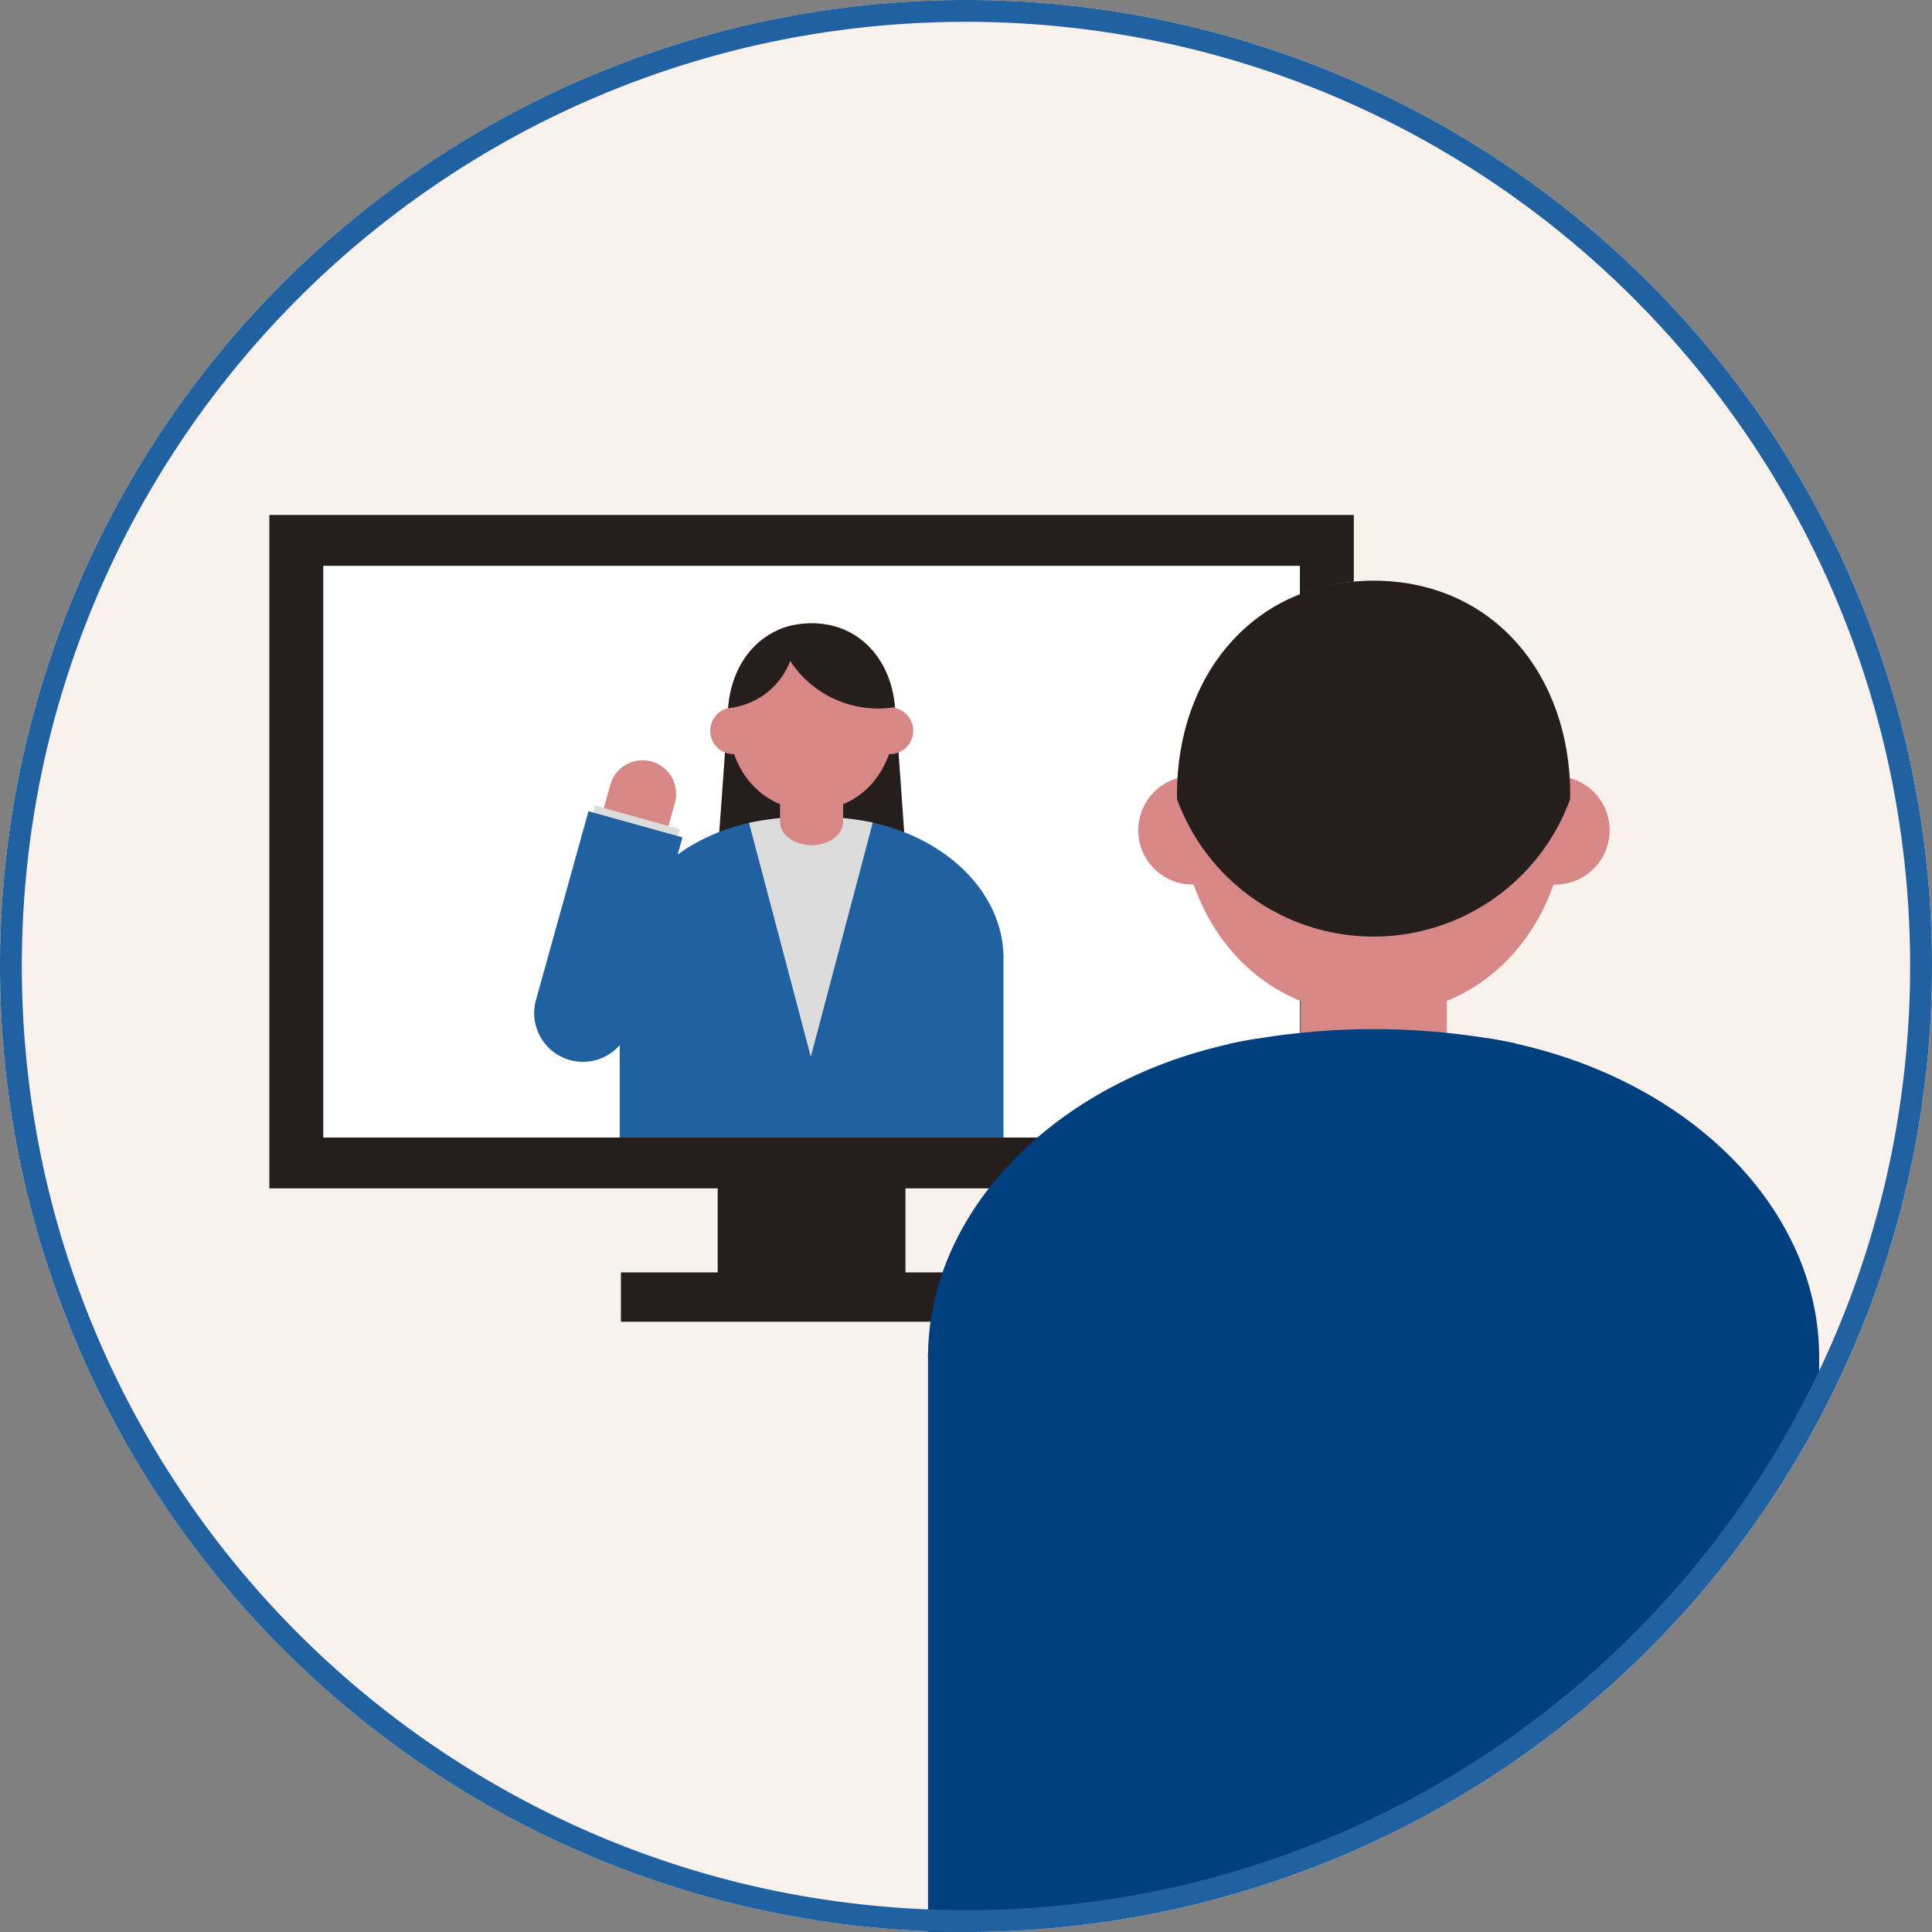 <svg xmlns="http://www.w3.org/2000/svg" width="177" height="177"><rect width="100%" height="100%" fill="#808080" stroke="none"/><defs><clipPath id="a"><path data-name="長方形 633" transform="translate(849 1467)" fill="#fff" stroke="#707070" d="M0 0h177v177H0z"/></clipPath><clipPath id="b"><path data-name="長方形 464" fill="none" d="M0 0h177v200.053H0z"/></clipPath><clipPath id="c"><path data-name="パス 1415" d="M68.681 65.665c0 4.727 2.967 8.559 7.671 8.559s7.671-3.832 7.671-8.559-2.967-8.56-7.671-8.56-7.671 3.832-7.671 8.56" fill="none"/></clipPath><clipPath id="d"><path data-name="パス 1417" d="M109.831 72.74c0 10.788 6.967 19.534 18.01 19.534s18.011-8.746 18.011-19.534-6.966-19.535-18.011-19.535-18.01 8.746-18.01 19.535" fill="none"/></clipPath><clipPath id="e"><path data-name="パス 1421" d="M88.5 0A88.5 88.5 0 1 0 177 88.5 88.5 88.5 0 0 0 88.5 0Z" fill="none"/></clipPath></defs><g data-name="マスクグループ 2" transform="translate(-849 -1467)" clip-path="url(#a)"><circle data-name="楕円形 206" cx="88.5" cy="88.5" r="88.5" transform="translate(849 1467)" fill="#f8f1ec"/><g data-name="グループ 2107"><path data-name="長方形 459" fill="#251e1c" d="M914.751 1525.15h17.203v61.692h-17.203z"/><path data-name="長方形 460" fill="#251e1c" d="M905.885 1583.571h34.934v4.519h-34.934z"/><path data-name="長方形 461" fill="#251e1c" d="M873.676 1514.181h99.353v61.692h-99.353z"/><path data-name="長方形 462" fill="#fff" d="M878.617 1518.838h89.471v52.377h-89.471z"/><g data-name="グループ 2098"><g data-name="グループ 2097" clip-path="url(#b)" transform="translate(847 1467)"><path data-name="パス 1401" d="m138.226 95.1-10.518 13.334-10.527-13.28c-17.434 2.839-30.161 15.195-30.161 29.183l40.821 11.239 40.822-11.239c0-14.05-12.727-26.344-30.437-29.235" fill="#00407e"/><path data-name="パス 1402" d="M127.842 53.205c-10.923 0-17.813 8.9-17.813 19.877s6.89 19.877 17.813 19.877 17.813-8.9 17.813-19.877-6.89-19.877-17.813-19.877" fill="#d68786"/><path data-name="パス 1403" d="M111.25 71.1a4.969 4.969 0 1 0 0 9.938h9.939V71.1Z" fill="#d68786"/><path data-name="パス 1404" d="M121.127 95.443c0 2.745 3.006 4.969 6.715 4.969s6.715-2.224 6.715-4.969V85.5h-13.43Z" fill="#d68786"/><path data-name="パス 1405" d="M144.495 81.038a4.969 4.969 0 1 0 0-9.938h-9.939v9.938Z" fill="#d68786"/><path data-name="パス 1406" d="M85.315 82.877H67.422l1.292-18.067h15.309Z" fill="#251e1c"/><path data-name="パス 1407" d="m80.824 75.147-4.53 5.742-4.533-5.719c-7.508 1.222-12.988 6.543-12.988 12.567l17.579 4.84 17.579-4.84c0-6.051-5.48-11.345-13.107-12.59" fill="#1f61a1"/><path data-name="長方形 463" fill="#1f61a1" d="M58.773 87.606h35.159v16.616H58.773z"/><path data-name="パス 1408" d="M81.961 75.356a28.319 28.319 0 0 0-11.34.027l5.66 21.433Z" fill="#dcdcdc"/><path data-name="パス 1409" d="M76.352 57.1c-4.7 0-7.671 3.832-7.671 8.56s2.967 8.56 7.671 8.56 7.671-3.833 7.671-8.56-2.967-8.56-7.671-8.56" fill="#d68786"/><path data-name="パス 1410" d="M69.207 64.811a2.14 2.14 0 0 0 0 4.28h4.28v-4.28Z" fill="#d68786"/><path data-name="パス 1411" d="M73.461 75.294c0 1.182 1.295 2.14 2.892 2.14s2.89-.958 2.89-2.14v-4.28h-5.782Z" fill="#d68786"/><path data-name="パス 1412" d="M83.524 69.091a2.14 2.14 0 0 0 0-4.28h-4.28v4.28Z" fill="#d68786"/></g></g><g data-name="グループ 2100"><g data-name="グループ 2099" clip-path="url(#c)" fill="#251e1c" transform="translate(847 1467)"><path data-name="パス 1413" d="M74.855 58.1a6.806 6.806 0 1 1-6.806-6.8 6.806 6.806 0 0 1 6.806 6.8"/><path data-name="パス 1414" d="M92.087 55.278a9.633 9.633 0 1 1-9.633-9.633 9.633 9.633 0 0 1 9.633 9.633"/></g></g><g data-name="グループ 2102"><g data-name="グループ 2101" clip-path="url(#d)" transform="translate(847 1467)"><path data-name="パス 1416" d="M147.014 66.939a19.175 19.175 0 1 1-19.172-19.485 19.331 19.331 0 0 1 19.172 19.485" fill="#251e1c"/></g></g><g data-name="グループ 2104"><g data-name="グループ 2103" clip-path="url(#b)" transform="translate(847 1467)"><path data-name="パス 1418" d="M140.865 95.587a65.677 65.677 0 0 0-26.333.063l13.143 17.32Z" fill="#00407e"/><path data-name="パス 1419" d="M61.695 69.766a3.069 3.069 0 0 1 2.135 3.781L59.644 88.6l-5.916-1.645L57.914 71.9a3.071 3.071 0 0 1 3.781-2.135" fill="#d68786"/><path data-name="長方形 465" fill="#dcdcdc" d="m56.239 74.826.285-1.023 7.744 2.154-.285 1.023z"/><path data-name="パス 1420" d="M54.211 97.116a4.467 4.467 0 0 1-3.107-5.5l4.81-17.293 8.607 2.394-4.81 17.292a4.466 4.466 0 0 1-5.5 3.107" fill="#1f61a1"/></g></g><g data-name="グループ 2106"><g data-name="グループ 2105" clip-path="url(#e)" transform="translate(847 1467)"><path data-name="長方形 467" fill="#00407e" d="M87.02 124.033h81.643v76.02H87.02z"/></g></g></g><path data-name="楕円形 155" d="M937.5 1469a87.151 87.151 0 0 0-17.435 1.757 86.015 86.015 0 0 0-30.927 13.015 86.759 86.759 0 0 0-31.338 38.059 86.05 86.05 0 0 0-5.043 16.234 87.363 87.363 0 0 0 0 34.87 86.015 86.015 0 0 0 13.014 30.927 86.759 86.759 0 0 0 38.06 31.338 86.05 86.05 0 0 0 16.234 5.039 87.363 87.363 0 0 0 34.87 0 86.015 86.015 0 0 0 30.927-13.014 86.759 86.759 0 0 0 31.338-38.056 86.05 86.05 0 0 0 5.039-16.234 87.363 87.363 0 0 0 0-34.87 86.015 86.015 0 0 0-13.014-30.927 86.759 86.759 0 0 0-38.056-31.338 86.05 86.05 0 0 0-16.234-5.039A87.151 87.151 0 0 0 937.5 1469m0-2a88.5 88.5 0 1 1-88.5 88.5 88.5 88.5 0 0 1 88.5-88.5Z" fill="#1f61a1"/></g></svg>